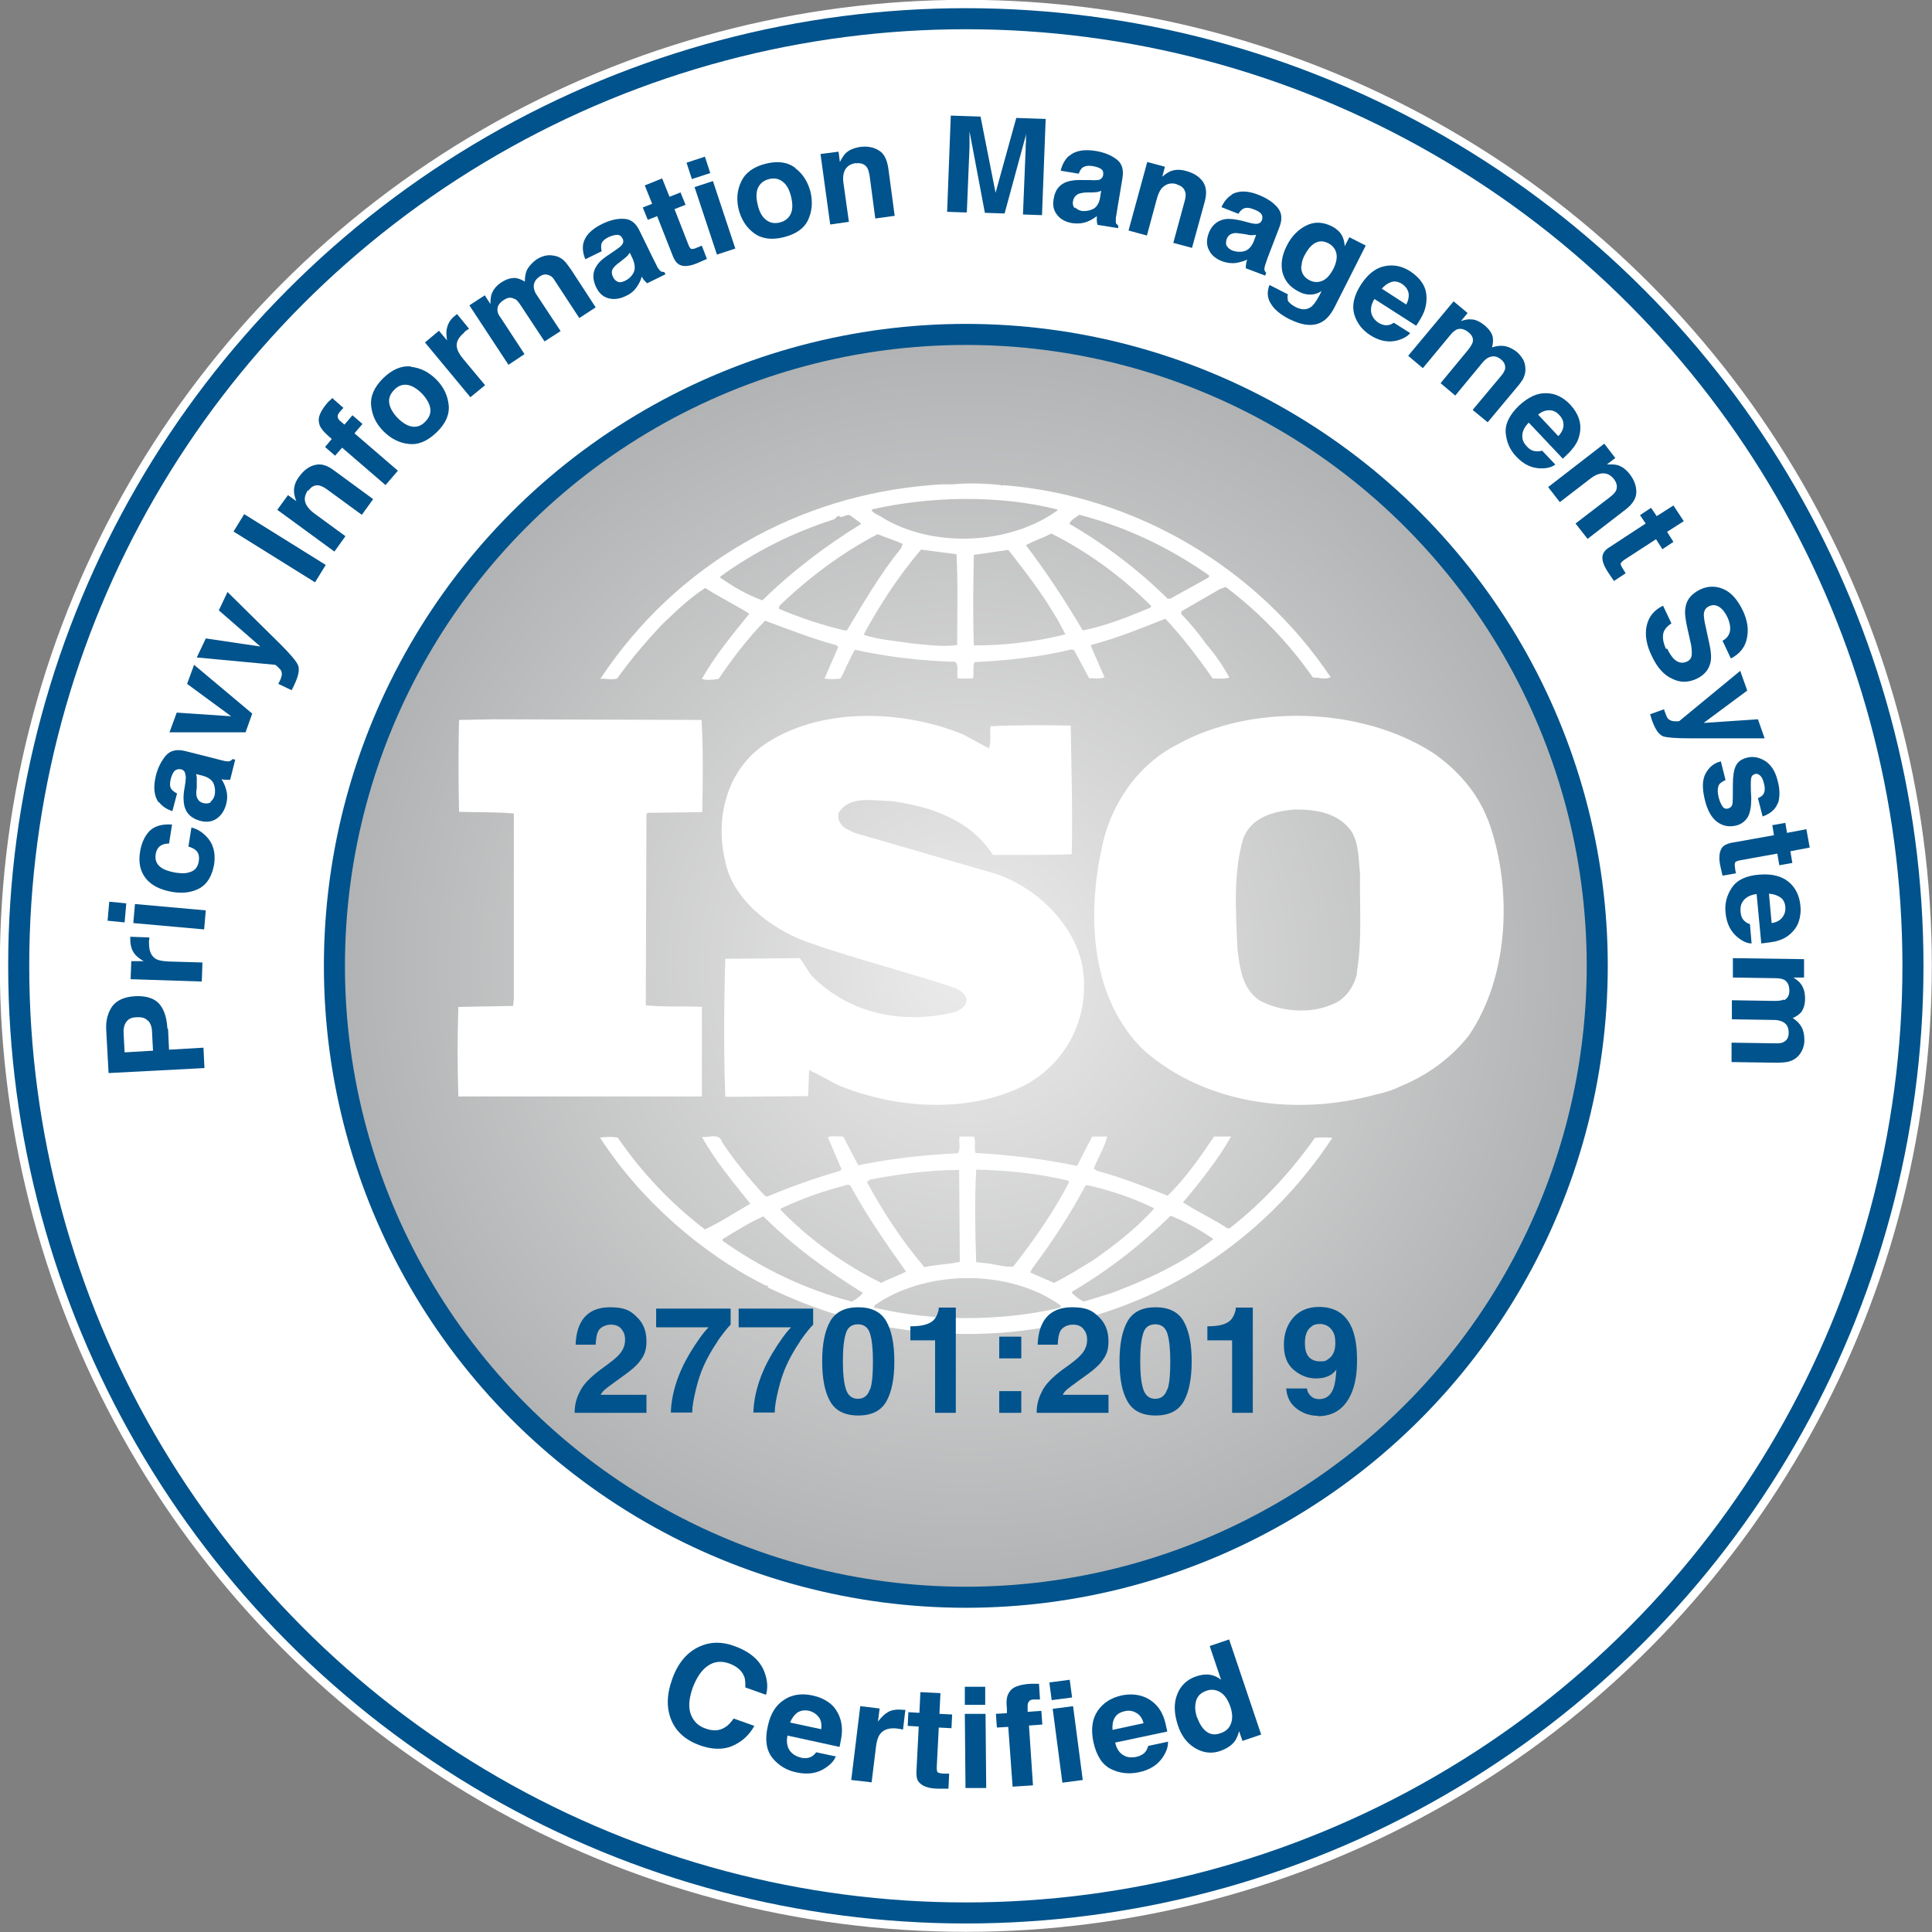 <?xml version="1.0" encoding="UTF-8"?>
<svg id="b" data-name="Layer 2" xmlns="http://www.w3.org/2000/svg" xmlns:xlink="http://www.w3.org/1999/xlink" viewBox="0 0 578.3 578.3">
  <rect x="0" y="0" width="578.3" height="578.3" fill="#808080" stroke="none"/>
  <defs>
    <radialGradient id="c" cx="289.1" cy="289.1" fx="289.1" fy="289.1" r="189" gradientUnits="userSpaceOnUse">
      <stop offset="0" stop-color="#ececec"/>
      <stop offset="1" stop-color="#b1b2b3"/>
    </radialGradient>
  </defs>
  <circle cx="289.1" cy="289.1" r="283.5" fill="#fff" stroke="#fff" stroke-miterlimit="10" stroke-width="11.3"/>
  <circle cx="289.1" cy="289.1" r="283.5" fill="#fff" stroke="#00538c" stroke-miterlimit="10" stroke-width="6.3"/>
  <circle cx="289.1" cy="289.1" r="189" fill="url(#c)" stroke="#00538c" stroke-miterlimit="10" stroke-width="6.3"/>
  <g>
    <ellipse cx="289.5" cy="298" rx="263.4" ry="268.6" transform="translate(-30.2 32.6) rotate(-6.1)" fill="none"/>
    <path d="M50.3,308l.3,6.2,10.3-.6.3,6.1-28.7,1.5-.7-12.8c-.2-2.9.5-5.3,1.8-7.2,1.4-1.8,3.6-2.8,6.7-3,3.4-.2,5.8.6,7.3,2.2,1.5,1.7,2.3,4.1,2.5,7.4ZM44.2,305.5c-.7-.8-1.8-1.1-3.3-1-1.5,0-2.5.5-3.1,1.4-.6.8-.9,2-.8,3.4l.3,5.7,8.5-.5-.3-5.7c0-1.4-.5-2.6-1.2-3.3Z" fill="#00538c"/>
    <path d="M44.6,282.3c0,2.3.6,3.8,2,4.7.8.5,2.1.7,3.8.8l10.2.3-.2,5.7-21.3-.7.2-5.4h3.7c-1.4-.8-2.3-1.6-2.8-2.3-.8-1.1-1.2-2.5-1.2-4.2,0-.1,0-.2,0-.3,0,0,0-.2,0-.5l5.7.2c0,.4,0,.7-.1,1,0,.3,0,.5,0,.7Z" fill="#00538c"/>
    <path d="M32.7,269.9l5.1.5-.5,5.7-5.1-.5.5-5.7ZM40.4,270.6l21.2,1.9-.5,5.7-21.2-1.9.5-5.7Z" fill="#00538c"/>
    <path d="M51.5,246.8l-.9,5.7c-.8,0-1.6.1-2.3.5-.9.5-1.5,1.4-1.7,2.7-.3,1.9.4,3.3,2.1,4.3.9.5,2.2.9,3.8,1.2,1.5.2,2.8.3,3.8,0,1.9-.4,2.9-1.5,3.2-3.4.2-1.3,0-2.3-.6-3-.6-.7-1.5-1.1-2.5-1.4l.9-5.7c1.7.4,3.1,1.3,4.4,2.6,2.1,2.1,2.9,4.9,2.4,8.4-.6,3.4-2,5.8-4.2,7.1-2.3,1.3-5,1.7-8.2,1.2-3.6-.6-6.3-1.9-8-4-1.7-2.1-2.3-4.8-1.8-7.9.4-2.7,1.4-4.8,2.8-6.3,1.5-1.5,3.7-2.2,6.8-2Z" fill="#00538c"/>
    <path d="M47.5,240.2c-1.4-1.9-1.7-4.6-.8-8.2.6-2.3,1.6-4.2,2.9-5.8,1.4-1.6,3.3-2,5.8-1.4l9.5,2.4c.7.2,1.5.4,2.4.6.7.1,1.2.2,1.5,0,.3-.1.6-.3.8-.6l.8.2-1.5,6c-.5,0-.9,0-1.3,0-.4,0-.8,0-1.3-.2.6,1,1.1,2,1.4,3.2.4,1.4.4,2.8,0,4.3-.5,1.9-1.4,3.3-2.8,4.3-1.4,1-3.1,1.2-5,.7-2.5-.7-4.1-2.1-4.7-4.4-.3-1.3-.4-3,0-5.2l.3-1.9c.1-1,.2-1.8,0-2.3-.1-.9-.5-1.4-1.2-1.6-.8-.2-1.5,0-2,.4-.5.5-.9,1.4-1.2,2.5-.3,1.3-.3,2.3.2,3,.4.5.9.9,1.7,1.3l-1.4,5.3c-1.8-.6-3.1-1.5-4-2.7ZM63.1,239.9c.5-.4.9-1,1.1-1.7.3-1.2.2-2.4-.2-3.5s-1.5-2-3.3-2.5l-2-.5c.1.4.2.8.2,1.2,0,.4,0,.9,0,1.6v1.3c-.2,1.2-.2,2.1,0,2.7.3,1,.9,1.6,2,1.9.9.2,1.7.1,2.2-.3Z" fill="#00538c"/>
    <path d="M50.7,219.3l2.2-6,16.3,1.1-13.2-9.7,2.1-5.7,17.4,14.6-2,5.6h-22.7Z" fill="#00538c"/>
    <path d="M77.8,193.4l-12.3-10.7,2.6-5.5,15.8,15.6c3,3,4.8,5.1,5.3,6.3.5,1.2.2,2.9-.8,5.2-.2.5-.4.8-.5,1.1-.1.3-.4.7-.6,1.2l-4-1.9.3-.6c.3-.5.5-1,.6-1.5.2-.5.2-.9.1-1.3,0-.4-.3-.9-.9-1.4-.5-.6-.9-.8-1-.9l-23.5-2.2,2.7-5.7,16.2,2.4Z" fill="#00538c"/>
    <path d="M69.9,159.1l3.2-5.2,24.4,15.2-3.2,5.2-24.4-15.2Z" fill="#00538c"/>
    <path d="M92.2,146.7c-1.1,1.6-1.3,3.1-.4,4.6.5.8,1.2,1.6,2.3,2.4l9.3,6.8-3.3,4.6-17.1-12.5,3.2-4.4,2.5,1.8c-.5-1.2-.7-2.3-.7-3.1,0-1.4.5-2.9,1.6-4.3,1.3-1.8,2.9-3,4.6-3.4,1.8-.5,3.7,0,5.9,1.7l11.6,8.5-3.4,4.7-10.4-7.6c-.9-.7-1.7-1-2.4-1.2-1.2-.2-2.3.3-3.2,1.6Z" fill="#00538c"/>
    <path d="M99.4,119.1l3.4,3c-.2.2-.6.6-1.1,1.2s-.7,1.1-.6,1.5c0,.4.3.8.6,1.1l1.4,1.2,2.4-2.8,3,2.6-2.4,2.8,13,11.2-3.7,4.3-13-11.2-2.1,2.4-3-2.6,2-2.4-1-.9c-1.7-1.5-2.7-2.8-2.8-4-.4-1.5.4-3.4,2.4-5.8.2-.3.5-.5.7-.7.2-.2.5-.5.8-.8Z" fill="#00538c"/>
    <path d="M123,109.8c2.9.3,5.4,1.6,7.6,3.8,2.2,2.2,3.4,4.8,3.7,7.6.3,2.9-.9,5.6-3.6,8.2-2.7,2.6-5.4,3.8-8.3,3.5-2.9-.3-5.4-1.6-7.6-3.8-2.2-2.2-3.4-4.7-3.7-7.6-.3-2.9.9-5.6,3.6-8.3,2.7-2.6,5.4-3.8,8.3-3.5ZM118,116.7c-1.2,1.2-1.7,2.5-1.5,3.9.2,1.4,1,2.9,2.5,4.5,1.5,1.5,3,2.4,4.4,2.6,1.5.2,2.8-.3,3.9-1.5,1.2-1.2,1.7-2.5,1.5-3.9-.2-1.4-1-2.9-2.5-4.5-1.5-1.5-3-2.4-4.4-2.6-1.4-.2-2.8.3-3.9,1.5Z" fill="#00538c"/>
    <path d="M138.9,99.6c-1.8,1.5-2.5,3-2.1,4.6.2.9.8,2,1.9,3.3l6.5,7.8-4.4,3.6-13.6-16.4,4.2-3.5,2.4,2.9c-.2-1.7-.3-2.9,0-3.7.3-1.4,1-2.6,2.4-3.7,0,0,.2-.1.2-.2,0,0,.2-.1.4-.3l3.6,4.4c-.3.2-.6.4-.8.5-.2.2-.4.3-.5.4Z" fill="#00538c"/>
    <path d="M154,89.5c-1-.6-2-.5-3.2.3-1.4.9-2,1.9-1.9,3.1,0,.7.4,1.5,1.1,2.4l7,10.7-4.8,3.2-11.7-17.8,4.6-3,1.7,2.6c0-1.3.1-2.3.4-3.1.5-1.3,1.4-2.4,2.9-3.4,1.4-.9,2.7-1.3,4-1.3,1.1.1,2,.5,3,1.1,0-1.5.2-2.7.8-3.8.7-1.1,1.6-2.1,2.8-2.9.8-.5,1.7-.9,2.7-1.1,1-.2,2-.1,3.2.2.9.3,1.8.8,2.5,1.6.5.5,1.1,1.4,1.9,2.5l7.3,11.2-4.9,3.2-7.4-11.3c-.4-.7-.9-1.2-1.4-1.4-1-.5-2-.5-3.1.3-1.3.9-1.9,2-1.7,3.4.1.7.4,1.5,1,2.3l7,10.6-4.8,3.1-7-10.6c-.7-1.1-1.3-1.8-1.8-2.1Z" fill="#00538c"/>
    <path d="M174.6,72.9c.5-2.3,2.4-4.3,5.7-5.9,2.1-1,4.2-1.6,6.3-1.5,2.1,0,3.7,1.2,4.8,3.5l4.3,8.8c.3.6.7,1.3,1.1,2.2.4.6.7,1,1,1.2.3.2.6.2,1,.2l.4.7-5.5,2.7c-.3-.3-.6-.6-.9-.9-.2-.3-.5-.7-.7-1.1-.3,1.1-.8,2.1-1.5,3.1-.8,1.2-1.9,2.1-3.3,2.7-1.8.9-3.5,1.1-5.1.7-1.6-.4-2.9-1.5-3.8-3.4-1.1-2.4-1.1-4.5.3-6.5.7-1.1,2-2.2,3.9-3.4l1.6-1.1c.9-.6,1.5-1.1,1.8-1.4.6-.7.7-1.3.4-2-.4-.8-.9-1.2-1.6-1.2-.7,0-1.6.2-2.7.7-1.2.6-1.9,1.3-2.1,2.1-.1.6-.1,1.3.1,2.1l-4.9,2.4c-.7-1.7-.9-3.3-.6-4.8ZM185,84.4c.7.2,1.3,0,2-.3,1.1-.5,2-1.3,2.6-2.4.6-1.1.5-2.5-.2-4.2l-.9-1.9c-.2.4-.5.7-.7,1-.3.3-.7.6-1.2,1l-1,.8c-1,.7-1.6,1.3-2,1.8-.6.8-.6,1.7-.1,2.7.4.9,1,1.3,1.6,1.5Z" fill="#00538c"/>
    <path d="M210.1,73.6l1.5,3.9-2.5,1.1c-2.5,1.1-4.3,1.3-5.6.7-.8-.4-1.5-1.2-2-2.4l-4.8-12.2-2.8,1.1-1.5-3.7,2.8-1.1-2.2-5.5,5.2-2.1,2.2,5.5,3.3-1.3,1.5,3.7-3.3,1.3,4.1,10.5c.3.8.6,1.3.9,1.4.3.1,1,0,2-.5.2,0,.3-.1.5-.2.2,0,.3-.2.5-.2Z" fill="#00538c"/>
    <path d="M211,46.9l1.6,4.9-5.5,1.8-1.6-4.9,5.5-1.8ZM213.4,54.2l6.7,20.2-5.5,1.8-6.7-20.2,5.5-1.8Z" fill="#00538c"/>
    <path d="M238,50.3c2.3,1.7,3.8,4.1,4.6,7.1.7,3,.5,5.8-.7,8.4-1.2,2.6-3.7,4.3-7.3,5.2-3.6.9-6.6.5-8.9-1.2-2.3-1.7-3.8-4.1-4.6-7.1-.7-3-.5-5.8.8-8.4,1.2-2.6,3.7-4.4,7.3-5.3,3.6-.9,6.6-.5,8.9,1.3ZM230.2,53.6c-1.6.4-2.7,1.3-3.3,2.6-.6,1.3-.6,3-.1,5.1.5,2.1,1.3,3.6,2.5,4.5,1.1.9,2.5,1.2,4.1.8,1.6-.4,2.7-1.3,3.3-2.6.6-1.3.6-3,.1-5.1-.5-2.1-1.3-3.6-2.5-4.5-1.1-.9-2.5-1.2-4.1-.8Z" fill="#00538c"/>
    <path d="M256.2,48.8c-1.9.3-3.1,1.2-3.6,2.9-.3.9-.3,2-.1,3.3l1.6,11.4-5.6.8-2.9-21.1,5.4-.7.4,3.1c.6-1.2,1.2-2.1,1.7-2.6,1-1,2.5-1.6,4.2-1.9,2.2-.3,4.1,0,5.7,1,1.6.9,2.5,2.7,2.9,5.4l1.9,14.2-5.8.8-1.7-12.8c-.2-1.1-.4-1.9-.8-2.5-.7-1-1.8-1.4-3.4-1.2Z" fill="#00538c"/>
    <path d="M289.2,63.6l-5.7-.2,1.1-28.8,8.9.3,4.5,22.8,6.2-22.4,8.8.3-1.1,28.8-5.7-.2.8-19.5c0-.6,0-1.3.1-2.4,0-1,0-1.8.1-2.3l-6.5,23.9-5.9-.2-4.6-24.4c0,.5,0,1.3,0,2.3,0,1,0,1.8,0,2.4l-.8,19.5Z" fill="#00538c"/>
    <path d="M320,46.7c1.8-1.6,4.5-2.1,8.1-1.5,2.3.4,4.4,1.2,6,2.4,1.7,1.2,2.3,3.1,1.9,5.6l-1.6,9.6c-.1.7-.2,1.5-.4,2.4,0,.7,0,1.2,0,1.5.1.3.4.5.7.8v.8c-.1,0-6.2-1-6.2-1-.1-.5-.2-.9-.2-1.3,0-.4,0-.8,0-1.3-.9.7-1.9,1.3-3,1.7-1.3.5-2.7.6-4.3.4-1.9-.3-3.5-1.1-4.5-2.4-1.1-1.3-1.5-2.9-1.1-4.9.4-2.6,1.7-4.3,4-5.1,1.2-.4,2.9-.6,5.1-.5h1.9c1.1.1,1.8,0,2.3,0,.9-.2,1.3-.7,1.5-1.4.1-.9,0-1.5-.6-1.9-.6-.4-1.4-.7-2.6-.9-1.3-.2-2.3,0-3,.5-.5.4-.8,1-1.1,1.8l-5.4-.9c.4-1.8,1.2-3.2,2.3-4.3ZM321.8,62.1c.5.5,1.1.8,1.8,1,1.2.2,2.4,0,3.5-.5,1.1-.5,1.9-1.7,2.2-3.5l.3-2c-.4.2-.8.3-1.2.4-.4,0-.9.1-1.5.1h-1.3c-1.2,0-2.1.2-2.7.4-.9.4-1.5,1.1-1.7,2.1-.2.9,0,1.7.5,2.2Z" fill="#00538c"/>
    <path d="M352.2,55.1c-1.9-.5-3.3,0-4.5,1.3-.6.7-1,1.7-1.4,3l-3,11.1-5.5-1.5,5.6-20.5,5.3,1.4-.8,3c1-.9,1.9-1.4,2.6-1.7,1.4-.5,2.9-.5,4.6,0,2.2.6,3.8,1.6,4.9,3.1,1.1,1.5,1.3,3.5.6,6.1l-3.8,13.8-5.6-1.5,3.4-12.5c.3-1.1.4-1.9.2-2.6-.3-1.2-1.1-2-2.6-2.4Z" fill="#00538c"/>
    <path d="M368.7,58.2c2.1-1.2,4.8-1.2,8.2.2,2.2.9,4,2,5.4,3.6s1.6,3.5.7,5.9l-3.5,9.1c-.2.6-.5,1.4-.8,2.3-.2.7-.3,1.2-.2,1.5,0,.3.3.6.5.9l-.3.8-5.8-2.2c0-.5,0-.9.1-1.3,0-.4.2-.8.3-1.3-1,.5-2.1.8-3.3,1-1.4.2-2.8,0-4.2-.5-1.8-.7-3.2-1.8-3.9-3.3-.8-1.5-.8-3.2-.1-5.1.9-2.4,2.6-3.8,4.9-4.2,1.3-.2,3,0,5.1.5l1.9.5c1,.3,1.8.4,2.3.4.9,0,1.4-.4,1.7-1,.3-.8.2-1.5-.2-2s-1.2-1-2.4-1.4c-1.3-.5-2.3-.5-3-.1-.5.3-1,.8-1.4,1.5l-5.1-2c.8-1.7,1.8-2.9,3.1-3.7ZM367.3,73.7c.3.6.9,1,1.6,1.3,1.1.4,2.3.5,3.5.2,1.2-.3,2.2-1.3,2.9-3l.7-1.9c-.4,0-.8.1-1.2.1-.4,0-.9,0-1.5-.2l-1.3-.2c-1.2-.2-2.1-.3-2.7-.2-1,.2-1.7.7-2.1,1.7-.3.9-.3,1.6,0,2.2Z" fill="#00538c"/>
    <path d="M385.4,89.8c.3.7,1.1,1.4,2.4,2.1,1.8.9,3.3.9,4.6,0,.8-.6,1.6-1.7,2.6-3.6l.6-1.2c-.9.6-1.7.9-2.5,1-1.4.2-2.9,0-4.5-.9-2.5-1.3-4-3.1-4.7-5.6-.6-2.5-.2-5.2,1.3-8.1,1.4-2.8,3.4-4.8,5.8-6s4.9-1.1,7.6.2c1,.5,1.7,1.1,2.3,1.7,1,1.1,1.5,2.5,1.6,4.3l1.4-2.7,4.9,2.5-9.1,18c-1.2,2.5-2.6,4.1-4.1,4.9-2.5,1.4-5.8,1.1-9.9-1-2.5-1.3-4.3-2.8-5.3-4.5-1.1-1.7-1.2-3.6-.4-5.6l5.5,2.8c-.2.7-.1,1.2,0,1.6ZM389.5,79.6c-.1,1.9.7,3.4,2.5,4.3,1.2.6,2.4.7,3.7.2,1.3-.5,2.4-1.7,3.4-3.6.9-1.8,1.2-3.4.9-4.7-.3-1.3-1.1-2.3-2.4-3-1.8-.9-3.4-.7-4.9.6-.8.7-1.5,1.7-2.2,3-.6,1.1-.9,2.2-.9,3.2Z" fill="#00538c"/>
    <path d="M422.1,99.7c-.8,1-2.1,1.7-3.8,2.2-2.7.7-5.4.2-8.2-1.6-2.3-1.5-3.9-3.5-4.7-6.1-.8-2.6-.2-5.6,1.9-8.9,2-3.1,4.3-5,7-5.6,2.7-.6,5.3-.1,7.8,1.5,1.5,1,2.7,2.1,3.6,3.5.9,1.3,1.3,2.9,1.3,4.6,0,1.5-.3,3.1-1,4.6-.4.9-1.1,2.1-2.1,3.6l-12.5-8c-1.1,1.8-1.3,3.5-.7,4.9.4.9,1,1.6,1.9,2.2,1,.6,2,.9,2.9.7.5,0,1.1-.3,1.7-.7l4.9,3.1ZM420.9,91.2c.7-1.3.9-2.5.7-3.6-.3-1.1-.9-1.9-1.9-2.6-1.1-.7-2.2-.9-3.2-.6s-2,1-2.9,2l7.4,4.8Z" fill="#00538c"/>
    <path d="M440.8,102.5c.3-1.1-.1-2.1-1.2-3-1.2-1-2.4-1.3-3.5-.9-.6.3-1.3.8-2,1.7l-8.2,9.9-4.4-3.7,13.6-16.3,4.2,3.5-2,2.4c1.2-.4,2.3-.6,3-.5,1.4,0,2.7.7,4.1,1.8,1.3,1.1,2.1,2.2,2.4,3.4.2,1,.1,2.1-.2,3.2,1.4-.5,2.7-.6,3.9-.4,1.3.3,2.5.9,3.6,1.8.7.6,1.3,1.4,1.8,2.2.5.9.7,1.9.7,3.1,0,1-.3,1.9-.8,2.9-.4.6-1,1.5-1.9,2.5l-8.6,10.3-4.5-3.7,8.7-10.4c.5-.6.8-1.2,1-1.8.2-1.1-.2-2.1-1.2-2.9-1.2-1-2.4-1.2-3.7-.6-.7.3-1.3.9-1.9,1.6l-8.1,9.8-4.4-3.7,8.1-9.8c.8-1,1.3-1.8,1.5-2.4Z" fill="#00538c"/>
    <path d="M465.6,139c-1,.8-2.4,1.2-4.2,1.2-2.8,0-5.3-1.1-7.6-3.6-1.9-2-2.9-4.4-3.1-7.1-.2-2.7,1.2-5.4,4-8.1,2.7-2.5,5.4-3.8,8.1-3.7,2.7,0,5.1,1.2,7.2,3.4,1.2,1.3,2.1,2.7,2.6,4.2.5,1.5.6,3.1.2,4.8-.3,1.5-1,2.9-2.1,4.2-.6.8-1.6,1.8-2.9,3l-10.2-10.8c-1.5,1.5-2.1,3-1.9,4.6.1.9.6,1.8,1.4,2.6.8.9,1.7,1.3,2.7,1.4.5,0,1.1,0,1.8-.2l4,4.2ZM466.5,130.5c1-1.1,1.5-2.2,1.5-3.3,0-1.1-.4-2.1-1.3-3-.9-1-1.9-1.4-3-1.4-1.1,0-2.2.4-3.3,1.3l6,6.4Z" fill="#00538c"/>
    <path d="M483.2,143.5c-1.2-1.5-2.6-2.1-4.3-1.7-.9.2-1.9.7-2.9,1.5l-9.1,7-3.5-4.5,16.8-13,3.3,4.3-2.5,1.9c1.3,0,2.4,0,3.1.2,1.4.4,2.6,1.3,3.7,2.7,1.4,1.8,2,3.6,2,5.4,0,1.8-1.1,3.6-3.2,5.2l-11.4,8.8-3.6-4.6,10.3-7.9c.9-.7,1.5-1.3,1.8-1.9.5-1.1.3-2.3-.6-3.5Z" fill="#00538c"/>
    <path d="M486.6,171.6l-3.5,2.3-1.5-2.2c-1.5-2.2-2.2-4-1.9-5.4.2-.9.8-1.7,1.9-2.4l11-7.2-1.7-2.5,3.3-2.2,1.7,2.5,5-3.2,3.1,4.7-5,3.2,1.9,3-3.3,2.2-1.9-3-9.4,6.1c-.7.5-1.1.9-1.2,1.2,0,.3.2.9.9,1.9,0,.1.2.3.3.5.1.2.2.3.3.5Z" fill="#00538c"/>
    <path d="M499,194.1c.6,1.3,1.3,2.3,1.9,3,1.3,1.3,2.7,1.6,4.1.9.9-.4,1.3-1.1,1.4-2.1,0-1,0-2.4-.5-4.2l-.7-3.1c-.7-3-1-5.3-.7-6.7.3-2.4,1.8-4.1,4.3-5.4,2.3-1.1,4.7-1.2,7-.2,2.4,1,4.3,3.2,5.9,6.5,1.3,2.8,1.8,5.5,1.2,8.2-.5,2.7-2.1,4.7-4.8,6.1l-2.5-5.3c1.5-.8,2.3-2.1,2.3-3.7,0-1.1-.3-2.2-.9-3.5-.7-1.4-1.5-2.4-2.5-3-1-.6-2-.6-3-.1-.9.4-1.4,1.2-1.5,2.3,0,.7.1,2,.6,4l1.1,5.1c.5,2.2.6,4,.3,5.4-.5,2.2-1.9,3.8-4.2,4.9-2.4,1.1-4.8,1.2-7.2,0-2.5-1.1-4.5-3.3-6.1-6.7-1.7-3.4-2.2-6.5-1.6-9.2.6-2.7,2.2-4.7,4.9-6l2.5,5.3c-1.1.7-1.8,1.5-2.2,2.3-.6,1.4-.4,3.2.6,5.4Z" fill="#00538c"/>
    <path d="M509.9,216.4l16.3-1.1,2,5.7h-22.2c-4.3,0-7-.2-8.2-.6-1.2-.5-2.2-1.9-3.1-4.2-.2-.5-.3-.9-.4-1.1,0-.3-.2-.7-.4-1.3l4.2-1.5.2.7c.2.5.4,1,.6,1.5.2.5.5.8.9,1,.3.2.9.4,1.6.4.8,0,1.2,0,1.3-.1l18.2-15,2.1,5.9-13.2,9.8Z" fill="#00538c"/>
    <path d="M532.2,240.2c-.6,1.9-2.1,3.3-4.6,4.2l-1.4-5.5c.7-.3,1.2-.6,1.5-1,.6-.8.7-1.9.3-3.4-.3-1.2-.7-2-1.2-2.4-.5-.4-1-.6-1.5-.4-.6.2-1,.5-1.1,1.2-.2.6-.2,2.7,0,6.1,0,2.3-.3,4.2-1,5.5-.8,1.3-1.9,2.2-3.5,2.6-2,.5-3.9.2-5.6-1s-3-3.4-3.8-6.7c-.8-3.3-.8-5.9.2-7.8,1-1.9,2.5-3.2,4.6-3.7l1.4,5.6c-.9.4-1.5.8-1.9,1.3-.5.9-.6,2.2-.1,4.1.3,1.1.7,1.9,1.1,2.5s1,.8,1.7.6c.6-.2,1-.5,1.2-1.1.2-.6.2-2.6.2-6.1,0-2.5.3-4.4.9-5.6.6-1.2,1.7-2,3.3-2.4,1.9-.5,3.7-.1,5.5,1,1.8,1.2,3,3.1,3.7,5.9.7,2.6.7,4.9.1,6.8Z" fill="#00538c"/>
    <path d="M519.7,261.4l-4.1.7-.6-2.6c-.6-2.6-.4-4.5.4-5.7.5-.7,1.4-1.2,2.7-1.5l12.9-2.3-.5-3,3.9-.7.5,3,5.8-1.1,1,5.5-5.8,1.1.6,3.5-3.9.7-.6-3.5-11.1,2c-.9.2-1.4.4-1.5.6-.2.3-.2,1,0,2.1,0,.2,0,.3.1.5,0,.2,0,.4.1.6Z" fill="#00538c"/>
    <path d="M524.3,282.4c-1.3,0-2.6-.6-4-1.7-2.2-1.7-3.5-4.2-3.8-7.5-.3-2.8.4-5.3,1.9-7.5,1.5-2.3,4.3-3.6,8.2-3.9,3.7-.3,6.6.4,8.7,2.1,2.1,1.7,3.3,4.1,3.6,7.1.2,1.8,0,3.4-.5,4.9-.5,1.5-1.5,2.8-2.8,3.9-1.2,1-2.6,1.6-4.2,2-1,.2-2.4.4-4.2.6l-1.4-14.8c-2.1.3-3.5,1.1-4.3,2.5-.5.8-.6,1.8-.5,2.9.1,1.2.5,2.1,1.2,2.7.4.4.9.7,1.6.9l.5,5.8ZM530.3,276.3c1.5-.2,2.5-.8,3.2-1.7.7-.9,1-1.9.9-3.1-.1-1.3-.6-2.3-1.5-2.9-.9-.6-2-1-3.4-1.1l.8,8.8Z" fill="#00538c"/>
    <path d="M534,299.4c1-.5,1.6-1.4,1.6-2.8,0-1.6-.5-2.7-1.5-3.3-.6-.3-1.5-.5-2.6-.5l-12.8-.2v-5.8c0,0,21.3.3,21.3.3v5.5c0,0-3.2,0-3.2,0,1.1.7,1.9,1.4,2.3,2,.8,1.1,1.2,2.5,1.2,4.3,0,1.7-.4,3-1.1,4-.7.8-1.5,1.4-2.6,1.8,1.2.8,2.1,1.7,2.7,2.8.6,1.2.8,2.5.8,3.9,0,1-.2,1.9-.6,2.8s-1,1.8-1.9,2.5c-.8.6-1.7,1-2.8,1.2-.7.1-1.8.2-3.1.2l-13.4-.2v-5.8c0,0,13.6.2,13.6.2.8,0,1.5-.1,2-.4,1-.5,1.5-1.4,1.5-2.8,0-1.6-.6-2.7-1.9-3.3-.7-.3-1.5-.5-2.4-.5l-12.7-.2v-5.7c0,0,12.7.2,12.7.2,1.3,0,2.2-.1,2.8-.4Z" fill="#00538c"/>
  </g>
  <path d="M445.2,245c-3-7.8-9.1-14.8-16.5-19.8-21.5-13.7-54.3-14.6-76.4-2.3-12.1,6.2-20,18.3-22.5,30.9-4.5,20.6-3.3,45.2,12.6,60.6,18.5,16.2,45.5,19.8,69.5,13.2,1.1-.2,4.7-1.1,7.2-2.4l.7-.3c7.4-3.1,14.5-8.1,19.9-15,12.2-17.9,13.1-44.7,5.6-64.8M406.2,291.3c-.8,3.9-3.5,8-7.6,9.4-6.6,2.9-15.5,2.1-21.7-1.3-5.1-3.6-5.8-9.6-6.5-15.3-.5-11.2-1.3-23.1,1.8-33.3,2.5-6.3,9.2-8,15.4-8.5,6.4,0,12.7,1,16.7,6.2,2.5,3.7,2.3,8.6,2.8,13-.2,9.3.7,20.3-1,29.7M210.2,301.4c-5.5-.3-11.6.1-16.9-.5l.2-57.1.3-.5,16.4-.2c.2-9.3.3-19.2-.2-27.6l-62.3-.2-10.3.2c-.2,8.6-.2,18.7,0,27.5,5.6.2,10.9,0,16.4.5v55.3l-.2,2.3-16.4.3c-.3,8.9-.3,17.9,0,26.8h72.9v-26.8s0,0,0,0ZM393.7,340.4c-6.9,9.9-15.7,19.5-25.3,27-.3.5-1.3.3-1.7-.2-4.1-2.6-8.6-4.7-12.6-7.3,5.3-6.3,10.4-12.7,14.4-19.7h-5.1c-4.1,6-8.4,12.4-13.9,17.7-7.3-2.9-13.9-5.5-21.3-7.5l-.8-.6c1.2-3.3,3.3-6.4,4-9.6h-4.5l-4.5,8.8c-9.7-2.1-20.5-3.3-30.4-3.9-.5-1.5.2-3.6-.5-4.9h-4.3c-.3,2,.5,3.4-.5,5-10.3.5-20.2,1.6-29.8,3.6l-4.5-8.6c-1.6,0-3.5-.3-4.6.2l4.1,9.6-.5.5c-7.4,2.1-14.7,4.7-21.8,7.7l-.7-.3c-4.6-5-9.1-10.5-12.8-16.1-.8-2.8-4.1-1.2-6-1.5,4,7.2,9.3,13.5,14.5,20-4.5,2.6-8.9,5.5-13.6,7.7-10.1-7.7-18.9-17-26.1-27.5-2-.3-3.3-.2-5.3,0,11.9,18.5,30.4,34.8,49.8,44.4,0,0,0-.1.2-.1s.5.3.1.5c13.1,6.3,27,10.9,41.7,12.8,50.8,6.7,99.3-14.9,127.4-57.5-1.8-.2-3.5-.2-5.3,0M324.8,355l.5-.3c7.1,1.6,13.9,3.9,20.2,7-5.3,6-12.1,11.2-18.4,15.6-3.8,2.3-7.6,4.7-11.6,6.7l-7.1-3.1.5-1.1c6-8,11.3-16.1,15.9-24.7M292.2,350.1c9.4.2,18.9,1.2,27.6,3.3l.2.5c-4.6,8.8-10.4,17.2-16.7,25.2-2.8.3-5.5-.8-8.3-1l-2.8-.3c-.3-9.6-.5-18,0-27.6M260.3,353.1c8.6-1.6,17.5-2.9,26.8-2.9l.2,27.5c-3.5.8-7.3.8-10.6,1.6-6.8-8-12.4-16.6-17.2-25.5l.8-.6h0ZM233.6,361.8c6.5-3.1,13.2-5.4,20.2-7.2l.7.2c4.8,8.9,10.7,17.4,16.7,25.8-2.3,1.3-5.1,2.1-7.4,3.4-11.2-5.5-21.4-12.9-30.1-21.8v-.5h0ZM255,389.6c-13.9-3.6-26.8-9.8-38.7-18.2v-.5c4-2.4,8-5,12.2-6.8,9.4,9.3,19.2,16.3,29.8,22.9-.8,1-2.1,2-3.3,2.6M316.3,391.7c-17.5,3.8-37.1,3.9-54.6-.3-.3-.8.8-1,1.3-1.5,15.4-9.9,39.4-9.9,54.4.8.5,1-.8.7-1.2,1M332.2,387.2l-7.8,2.4c-1.3-.6-2.5-1.6-3.6-2.6l.3-.5c10.6-6.2,20.2-13.7,29.3-22.6,4.5,1.8,8.8,4.2,12.8,7-9.3,7.4-20,12.2-30.9,16.3M184.8,203c4.1-5.7,8.6-11,13.4-16.1,4.3-4.1,8.3-8,12.9-10.9,4.3,2.8,9.1,5.1,13.2,7.7-5.1,6.3-10.4,12.7-14.2,19.5,1.2.5,3.3.3,5,0,4.1-6,8.6-12,13.9-17.4,7.1,2.6,14.1,5.4,21.3,7.3l.6.6-4.1,9.4c1.8.3,3,.2,4.8,0,1.5-2.7,2.6-5.8,4.3-8.6,9.6,2.1,19.7,3.3,30,3.6,1.3,1.2.3,3.6.8,5h4.5c.5-1.6-.2-3.4.5-4.9,9.6-.5,19.7-1.5,29-3.8l.8.2,4.5,8.4c1.5,0,3.5.3,4.6-.3l-4.1-9.4.3-.3c7.6-2,14.7-4.9,22-7.8,5.1,5.4,9.9,11.7,14.2,17.9,1.8,0,3.6.2,5-.3-2-3.6-4.4-7.1-7.1-10.2-2.2-3.1-4.6-6-7.3-8.8v-.8l11.6-6.7,1.7-.6c10.1,7.6,18.9,16.8,26.1,27.1,2,0,3.6.7,5.3-.1-22.2-33.1-58.7-54.4-98.2-57.5l-.2.3-.3-.3c-4.5-.5-9.9-.7-14.7-.2-1.8-.1-4,0-6.1.2-39.7,3.1-76.2,23.4-99.1,58,1.7-.2,3.6.5,5.3-.2M253.5,188.7h-.7c-6.8-1.6-13.4-3.8-19.7-6.5l.3-1c9.1-8.6,18.7-15.8,29.3-21.3,2.5,1,5,1.8,7.5,2.9l-.5,1.3c-6.3,7.8-11.2,16.3-16.2,24.6M286.4,193.1c-4.6.6-8.8-.1-13.4-.5-4.4-.7-10.1-1.1-14.5-2.6,4.8-8.9,10.4-17.5,17.2-25.5l10.6,1.4c.5,8.4.2,18.2.2,27.1M291.5,193.3c-.3-8.6-.2-18.2,0-27.2,3.3-.5,6.9-1,10.3-1.5,6.4,8.1,12.7,16.4,17.1,25.3-8.9,2.2-18.1,3.3-27.3,3.3M344.3,181.9c-6.5,2.7-13.1,5.4-20.2,6.8-5.1-8.6-10.7-17.2-17-25.5,2.3-1.3,5.1-2.2,7.6-3.5,10.8,5.4,21.2,13,29.9,21.7l-.3.5ZM323.1,154.1c13.9,3.6,27,9.8,38.9,18.2l-.3.6-11.4,6.3h-.8c-8.8-8.7-19-16.4-29.4-22.4.3-1.1,2-2,3.1-2.8M316.5,152.5v.3c-14.4,10.4-37.7,11.4-52.9,1.8-.9-.6-2.5-1-2.7-2.1,17.5-4,38.2-4.4,55.6,0M215.6,172.6c10.4-7.6,22-13.3,34.2-17.2.5-.5.8-1,1.5-1v.3c1.3.3,2.3-1.2,3.5-.2,1,.8,2.2,1.5,3,2.3-10.2,6.3-20.3,13.8-29.6,22.9-4.5-1.6-8.6-4-12.6-6.8v-.3h0ZM286.6,302.7c-15.5,4.2-32.4,1-43.7-10.7-1.3-1.6-2.2-3.6-3.5-5.2l-22.3.2c-.4,13.2-.5,28.3,0,41.3l24.8-.2.3-7.8c2.8,1.3,5.6,2.9,8.4,4.4,17.2,7.2,39.3,8.8,56.4,0,12.4-6.8,19-20,17.2-34.1-1.8-13.8-15-26.3-28.4-29.7l-40-11.6-3-1.5c-1.3-1.1-2.2-2.6-1.8-4.4,3.1-5.4,10.4-3.7,15.9-3.6,11.6,1.6,23.5,5.5,30.3,16.1,7.3,0,15.7.1,23.6-.2.3-13.3-.1-25-.3-38.5-7.4-.2-16.5-.2-24,.2-.3,1.9.3,4.7-.5,6.6l-7.6-4.1c-18.2-7.6-43.7-8.4-60.2,3.4-10.8,7.8-14.1,21.8-11.2,34.1,2.1,11.7,13.4,20.3,24.1,24.4,14.7,5.2,30.1,9,45,14,1.5.7,3.5,2.1,3.1,3.9,0,1.4-1.5,2.3-2.6,2.9" fill="#fff"/>
  <g>
    <path d="M186,397.8c-.7-.9-1.8-1.3-3.2-1.3s-3.2.7-3.8,2.1c-.4.8-.6,2.1-.7,3.9h-6c.1-2.7.6-4.8,1.5-6.5,1.6-3.1,4.6-4.7,8.8-4.7s6,.9,7.9,2.8c2,1.8,3,4.3,3,7.3s-.7,4.4-2.1,6.2c-.9,1.2-2.4,2.5-4.5,4l-2.5,1.8c-1.5,1.1-2.6,1.9-3.2,2.4-.6.5-1.1,1.1-1.4,1.7h13.7v5.4h-21.5c0-2.3.5-4.3,1.5-6.2.9-2.1,3-4.3,6.2-6.7,2.8-2,4.7-3.5,5.5-4.4,1.3-1.4,1.9-2.9,1.9-4.5s-.4-2.4-1.1-3.3Z" fill="#00538c"/>
    <path d="M214.8,401.5c-1.6,2.3-3,4.8-4.1,7.2-.9,2-1.7,4.3-2.4,7.2s-1.1,5.1-1.1,6.9h-6.4c.2-5.6,2-11.5,5.6-17.6,2.3-3.8,4.2-6.4,5.7-7.9h-15.7v-5.6h22.3v4.8c-.9.9-2.2,2.5-3.9,4.9Z" fill="#00538c"/>
    <path d="M239.5,401.5c-1.6,2.3-3,4.8-4.1,7.2-.9,2-1.7,4.3-2.4,7.2s-1.1,5.1-1.1,6.9h-6.4c.2-5.6,2-11.5,5.6-17.6,2.3-3.8,4.2-6.4,5.7-7.9h-15.7v-5.6h22.3v4.8c-.9.9-2.2,2.5-3.9,4.9Z" fill="#00538c"/>
    <path d="M256.9,423.7c-4,0-6.8-1.4-8.4-4.2s-2.4-6.8-2.4-12,.8-9.2,2.4-12,4.4-4.2,8.4-4.2,6.8,1.4,8.4,4.2c1.6,2.8,2.4,6.8,2.4,12s-.8,9.2-2.4,12-4.4,4.2-8.4,4.2ZM260.5,415.8c.6-1.9.8-4.7.8-8.3s-.3-6.6-.9-8.4c-.6-1.8-1.8-2.7-3.6-2.7s-3.1.9-3.6,2.7c-.6,1.8-.9,4.6-.9,8.4s.3,6.4.9,8.3c.6,1.9,1.8,2.9,3.6,2.9s3-1,3.6-2.9Z" fill="#00538c"/>
    <path d="M286.2,422.9h-6.3v-21.7h-7.4v-4.2c2,0,3.3-.2,4.1-.4,1.2-.3,2.3-.8,3-1.6.5-.6.9-1.3,1.2-2.3.2-.6.2-1,.2-1.3h5.1v31.5Z" fill="#00538c"/>
    <path d="M299.1,406.6v-6.5h6.6v6.5h-6.6ZM305.7,416.4v6.5h-6.6v-6.5h6.6Z" fill="#00538c"/>
    <path d="M324.3,397.8c-.7-.9-1.8-1.3-3.2-1.3s-3.2.7-3.8,2.1c-.4.8-.6,2.1-.7,3.9h-6c.1-2.7.6-4.8,1.5-6.5,1.6-3.1,4.6-4.7,8.8-4.7s6,.9,7.9,2.8c2,1.8,3,4.3,3,7.3s-.7,4.4-2.1,6.2c-.9,1.2-2.4,2.5-4.5,4l-2.5,1.8c-1.5,1.1-2.6,1.9-3.2,2.4-.6.5-1.1,1.1-1.4,1.7h13.7v5.4h-21.5c0-2.3.5-4.3,1.5-6.2.9-2.1,3-4.3,6.2-6.7,2.9-2,4.7-3.5,5.5-4.4,1.3-1.4,1.9-2.9,1.9-4.5s-.4-2.4-1.1-3.3Z" fill="#00538c"/>
    <path d="M345.9,423.7c-4,0-6.8-1.4-8.4-4.2s-2.4-6.8-2.4-12,.8-9.2,2.4-12,4.4-4.2,8.4-4.2,6.8,1.4,8.4,4.2c1.6,2.8,2.4,6.8,2.4,12s-.8,9.2-2.4,12c-1.6,2.8-4.4,4.2-8.4,4.2ZM349.5,415.8c.6-1.9.8-4.7.8-8.3s-.3-6.6-.9-8.4c-.6-1.8-1.8-2.7-3.6-2.7s-3.1.9-3.6,2.7c-.6,1.8-.9,4.6-.9,8.4s.3,6.4.9,8.3c.6,1.9,1.8,2.9,3.6,2.9s3-1,3.6-2.9Z" fill="#00538c"/>
    <path d="M375.1,422.9h-6.3v-21.7h-7.4v-4.2c2,0,3.3-.2,4.1-.4,1.2-.3,2.3-.8,3-1.6.5-.6.9-1.3,1.2-2.3.2-.6.2-1,.2-1.3h5.1v31.5Z" fill="#00538c"/>
    <path d="M394.6,423.8c-2.4,0-4.5-.7-6.4-2.1-1.9-1.4-3-3.4-3.2-6.1h6.2c.1.9.5,1.7,1.2,2.3.6.6,1.5.9,2.5.9,2,0,3.5-1.1,4.3-3.4.4-1.2.7-3.1.8-5.4-.6.7-1.2,1.3-1.8,1.6-1.2.7-2.6,1-4.3,1-2.5,0-4.7-.9-6.7-2.6s-2.9-4.2-2.9-7.5,1-6.1,2.9-8.2c1.9-2.1,4.5-3.1,7.6-3.1,4.8,0,8.1,2.1,9.9,6.4,1,2.4,1.5,5.6,1.5,9.5s-.5,7-1.5,9.5c-1.9,4.8-5.3,7.3-10.2,7.3ZM392.4,397.2c-1.2.9-1.8,2.5-1.8,4.7s.4,3.3,1.1,4.2c.8.9,1.9,1.4,3.5,1.4s1.7-.2,2.4-.7c1.4-.9,2.1-2.5,2.1-4.7s-.4-3.2-1.2-4.2-2-1.6-3.4-1.6-2,.3-2.7.9Z" fill="#00538c"/>
  </g>
  <g>
    <circle cx="290" cy="291.8" r="243.4" fill="none"/>
    <path d="M219.3,522.6c-2.9,1.2-6.1,1.1-9.6-.1-4.3-1.5-7.2-4-8.7-7.5-1.5-3.5-1.5-7.5.1-12.1,1.7-5,4.5-8.3,8.2-10,3.2-1.5,6.7-1.6,10.5-.2,5,1.8,8.1,4.6,9.3,8.6.7,2.2.7,4.2.2,6l-6.2-2.2c0-1.5,0-2.7-.5-3.6-.7-1.6-2.2-2.8-4.4-3.6-2.3-.8-4.4-.6-6.3.7-1.9,1.3-3.4,3.5-4.6,6.7-1.1,3.2-1.3,5.8-.5,7.9.8,2.1,2.3,3.5,4.4,4.2,2.2.8,4.1.7,5.7-.3.9-.5,1.8-1.4,2.7-2.7l6.2,2.2c-1.6,2.9-3.9,4.9-6.8,6.1Z" fill="#00538c"/>
    <path d="M250.2,525.6c-.4,1.3-1.4,2.4-3,3.5-2.4,1.7-5.4,2.2-8.9,1.4-2.9-.6-5.3-2.1-7.1-4.3-1.8-2.3-2.3-5.4-1.4-9.4.8-3.8,2.4-6.4,4.9-8,2.4-1.6,5.3-2,8.5-1.3,1.9.4,3.5,1.1,4.9,2.1,1.4,1,2.4,2.4,3.1,4,.6,1.5.9,3.1.8,4.9,0,1-.3,2.5-.7,4.4l-15.6-3.4c-.4,2.2,0,3.9,1.2,5.1.7.7,1.6,1.2,2.8,1.5,1.2.3,2.3.2,3.2-.3.5-.3,1-.7,1.4-1.3l6.1,1.3ZM245.8,517.7c.2-1.5,0-2.8-.7-3.7s-1.7-1.6-2.9-1.9c-1.4-.3-2.5-.1-3.5.5-.9.7-1.7,1.7-2.2,3l9.3,2Z" fill="#00538c"/>
    <path d="M268.6,517.4c-2.4-.3-4.2.3-5.2,1.7-.6.8-1,2.1-1.2,3.8l-1.3,10.6-6.1-.7,2.7-22.1,5.8.7-.5,3.9c1.1-1.4,2.1-2.3,2.8-2.7,1.2-.8,2.8-1,4.6-.8.1,0,.2,0,.3,0,0,0,.2,0,.5,0l-.7,5.9c-.4,0-.7-.2-1-.2-.3,0-.5,0-.7-.1Z" fill="#00538c"/>
    <path d="M284.1,531.1l-.2,4.3h-2.9c-2.9,0-4.8-.7-5.8-1.8-.7-.7-.9-1.7-.9-3.1l.7-13.7-3.3-.2.2-4.1,3.3.2.3-6.2,6,.3-.3,6.2,3.8.2-.2,4.1-3.8-.2-.6,11.7c0,.9,0,1.5.3,1.7.2.2,1,.4,2.2.4.2,0,.4,0,.6,0,.2,0,.4,0,.6,0Z" fill="#00538c"/>
    <path d="M294.9,504.9v5.4c0,0-6.1,0-6.1,0v-5.4c0,0,6.1,0,6.1,0ZM295,512.9l.2,22.3h-6.2c0,0-.2-22.2-.2-22.2h6.2Z" fill="#00538c"/>
    <path d="M311,504l.3,4.7c-.3,0-.9,0-1.7,0-.8,0-1.4.2-1.6.6-.3.4-.4.8-.4,1.2v1.9c.1,0,4.1-.3,4.1-.3l.3,4.1-4,.3,1.2,17.9-6.1.4-1.3-17.9-3.4.2-.3-4.1,3.3-.2v-1.4c-.3-2.4,0-4,.8-5,.8-1.4,2.9-2.2,6.3-2.4.4,0,.7,0,1,0,.3,0,.7,0,1.3,0Z" fill="#00538c"/>
    <path d="M320.2,502.8l.7,5.3-6.1.8-.7-5.3,6.1-.8ZM321.2,510.7l2.9,22.1-6.1.8-2.9-22.1,6.1-.8Z" fill="#00538c"/>
    <path d="M349.6,521.2c.1,1.3-.3,2.8-1.3,4.4-1.5,2.5-4,4.2-7.5,4.9-2.9.6-5.7.3-8.3-1-2.6-1.3-4.3-4-5.2-8-.8-3.8-.4-6.9,1.2-9.3,1.6-2.4,4-4,7.2-4.7,1.9-.4,3.7-.4,5.4,0,1.7.4,3.2,1.2,4.5,2.4,1.2,1.1,2.1,2.5,2.7,4.1.4,1,.7,2.4,1.1,4.3l-15.6,3.3c.5,2.2,1.6,3.5,3.1,4.1.9.4,2,.4,3.2.2,1.2-.3,2.2-.8,2.8-1.6.3-.4.6-1,.8-1.7l6.1-1.3ZM342.3,515.8c-.4-1.5-1.1-2.5-2.2-3.1-1-.6-2.2-.8-3.4-.5-1.4.3-2.4.9-3,1.9-.6,1-.8,2.2-.7,3.7l9.3-2Z" fill="#00538c"/>
    <path d="M367.9,490.7l9.6,28.5-5.6,1.9-1-2.9c-.4,1.5-1,2.8-1.9,3.7-.9.9-2.1,1.6-3.7,2.2-2.6.9-5.1.6-7.5-.8-2.4-1.4-4.2-3.7-5.2-6.8-1.2-3.6-1.3-6.7-.2-9.4,1-2.6,3-4.5,5.9-5.4,1.3-.4,2.6-.6,3.9-.4,1.2.2,2.3.7,3.3,1.5l-3.4-10.1,5.9-2ZM358.3,514c.7,1.9,1.6,3.4,2.8,4.3,1.2.9,2.6,1.1,4.2.5,1.6-.5,2.7-1.5,3.2-3,.5-1.4.4-3.1-.2-4.9-.9-2.6-2.2-4.2-3.9-4.8-1.1-.4-2.2-.4-3.3,0-1.7.6-2.7,1.6-3.1,3.1-.4,1.5-.3,3.1.3,4.9Z" fill="#00538c"/>
  </g>
</svg>